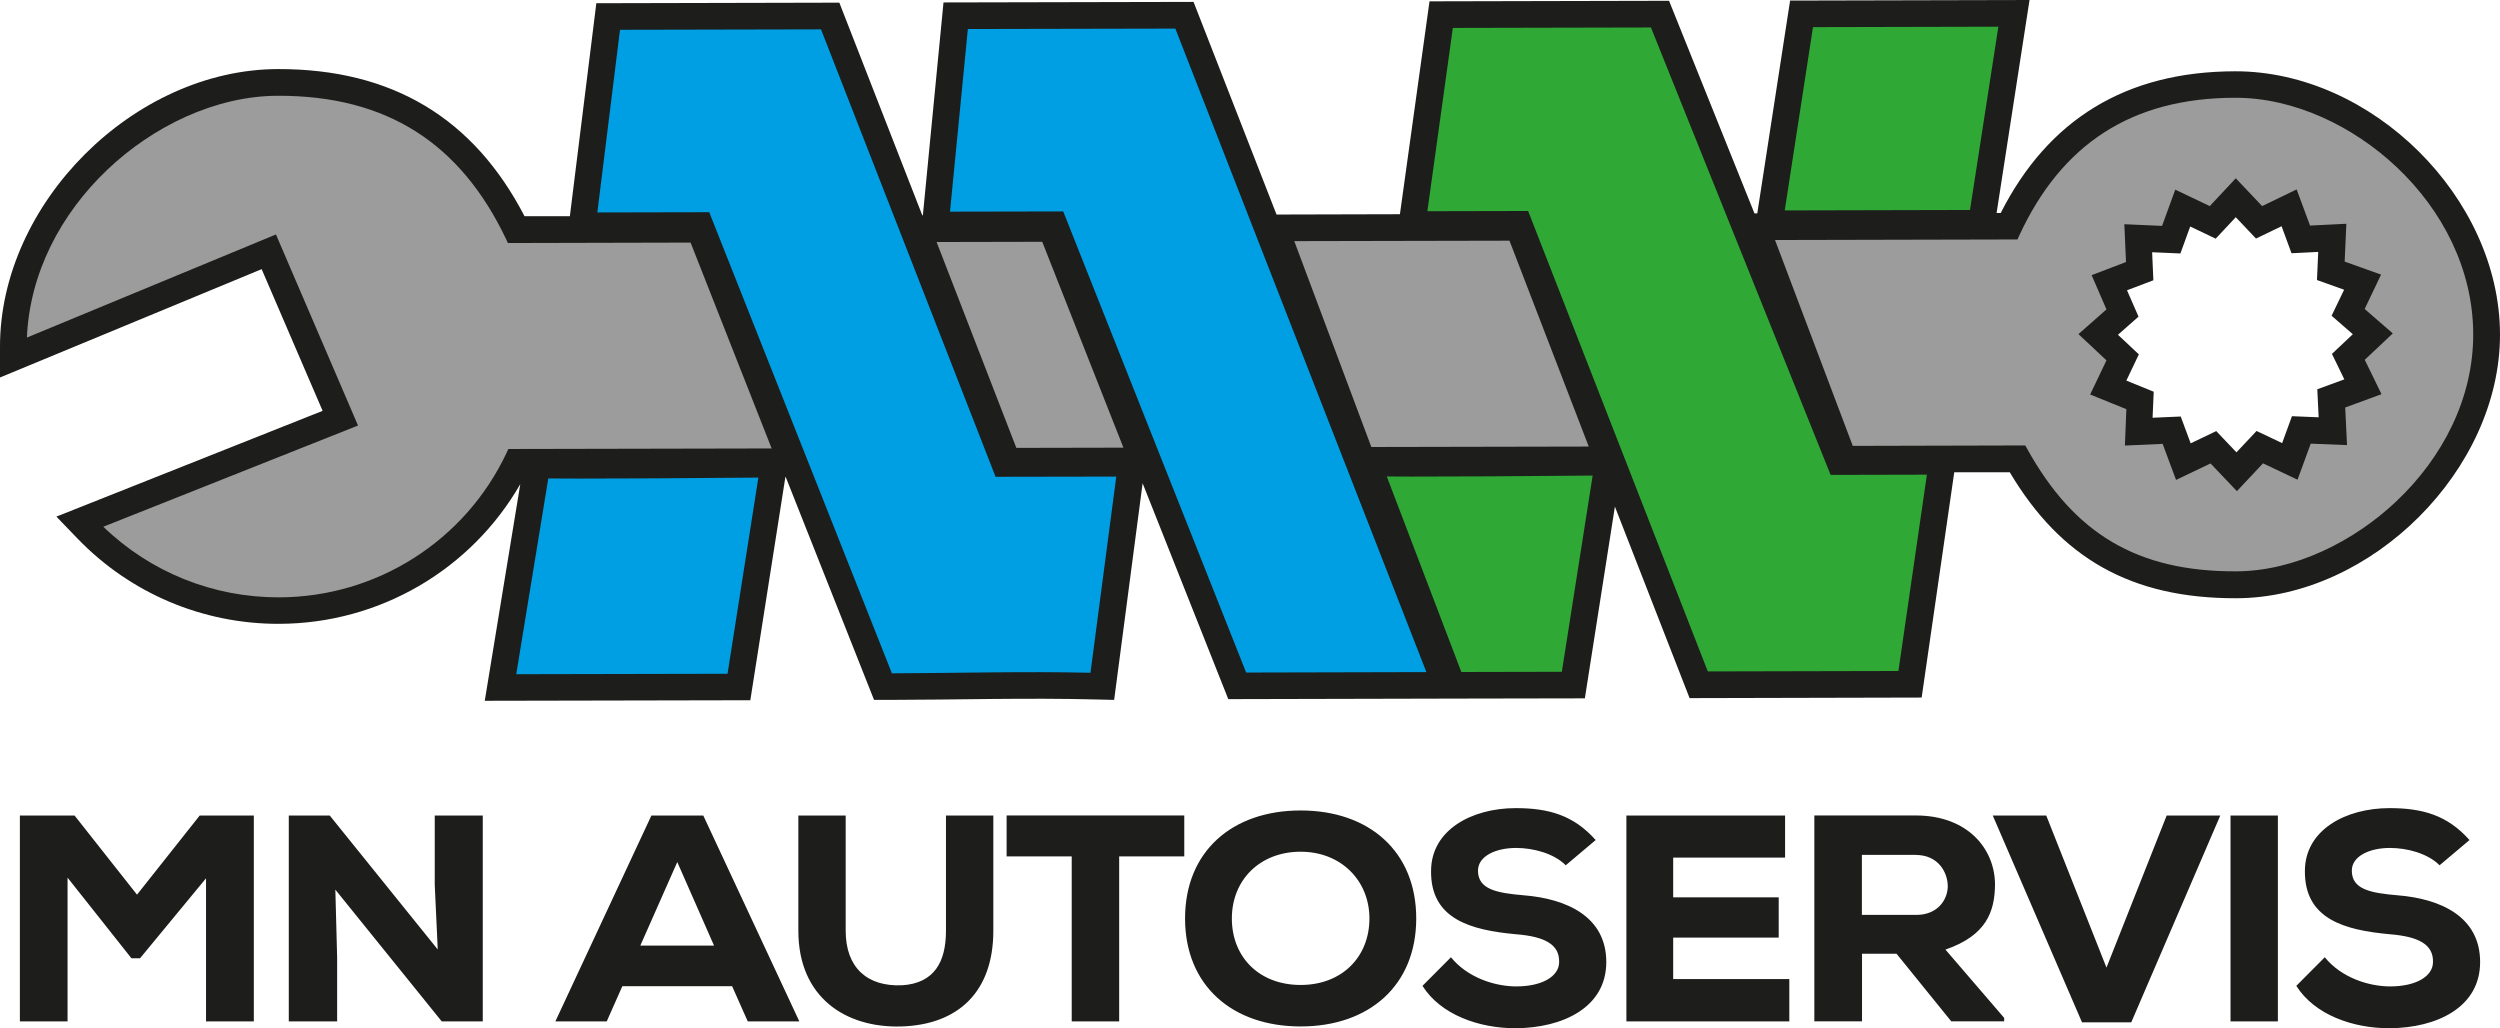 <svg width="124" height="51" viewBox="0 0 124 51" fill="none" xmlns="http://www.w3.org/2000/svg">
    <g clip-path="url(#clip0_2043_86)">
        <path d="M108.635 11.232L108.148 12.572L106.746 12.511L106.807 13.902L105.5 14.398L106.071 15.706L105.051 16.605L106.087 17.576L105.467 18.877L106.824 19.429L106.768 20.72L108.164 20.659L108.657 21.989L109.926 21.382L110.928 22.436L111.925 21.376L113.194 21.978L113.681 20.643L115.005 20.698L114.938 19.308L116.279 18.817L115.664 17.553L116.7 16.577L115.647 15.661L116.268 14.37L114.922 13.89L114.983 12.495L113.659 12.561L113.166 11.221L111.897 11.833L110.895 10.774L109.898 11.838L108.63 11.232H108.635ZM38.955 23.66L37.216 34.732L24.044 34.759L25.806 24.013C23.369 28.256 18.827 30.931 13.842 30.942C10.053 30.953 6.453 29.425 3.833 26.7L2.797 25.624L16.002 20.378L12.978 13.35L3.10134e-05 18.723V17.217C-0.017 10.084 6.647 3.442 13.781 3.426C19.464 3.415 23.502 5.87 26.016 10.724H28.265L29.578 0.16L41.631 0.132L45.746 10.68H45.774L46.798 0.121L59.2 0.094L63.316 10.641L69.436 10.625L70.904 0.066L82.785 0.039L87.022 10.586H87.161L88.789 0.028L100.665 0L99.031 10.564H99.236C101.59 5.925 105.445 3.547 110.851 3.536C117.636 3.52 123.983 9.792 124 16.577C124.017 23.296 117.619 29.662 110.912 29.673C105.716 29.684 102.221 27.693 99.684 23.423H96.931L95.314 34.599L83.804 34.627L80.099 25.128L78.609 34.638L72.693 34.649L60.923 34.677L56.674 23.969L55.262 34.715L54.353 34.693C50.919 34.605 47.48 34.71 44.04 34.715H43.353L38.972 23.66H38.955Z" fill="#1D1D1B"/>
        <path d="M10.225 50.663H12.59V40.452H9.904L6.796 44.375L3.7 40.452H0.986V50.663H3.351V43.531L6.519 47.53H6.946L10.219 43.564V50.669L10.225 50.663ZM16.356 40.452H14.324V50.663H16.722V47.48L16.633 44.126L21.912 50.663H23.945V40.452H21.563V43.884L21.712 47.094L16.362 40.458L16.356 40.452ZM37.083 50.663H39.648L34.884 40.452H32.309L27.545 50.663H30.093L30.868 48.915H36.313L37.089 50.663H37.083ZM35.416 46.901H31.76L33.593 42.758L35.416 46.901ZM46.92 40.452V46.167C46.92 47.707 46.344 48.771 44.738 48.87C43.01 48.942 41.946 47.993 41.946 46.167V40.452H39.598V46.167C39.598 49.472 41.946 51 44.721 50.912C47.513 50.823 49.269 49.207 49.269 46.167V40.452H46.92ZM53.163 50.663H55.511V42.477H58.74V40.447H49.928V42.477H53.157V50.663H53.163ZM70.245 45.555C70.245 42.229 67.907 40.199 64.512 40.199C61.117 40.199 58.779 42.229 58.779 45.555C58.779 48.882 61.117 50.912 64.512 50.912C67.907 50.912 70.245 48.882 70.245 45.555ZM67.924 45.555C67.924 47.453 66.572 48.854 64.512 48.854C62.451 48.854 61.1 47.469 61.1 45.555C61.1 43.641 62.496 42.245 64.512 42.245C66.528 42.245 67.924 43.691 67.924 45.555ZM79.14 41.66C78.049 40.436 76.819 40.083 75.18 40.083C72.998 40.083 70.992 41.164 70.981 43.188C70.948 45.594 72.953 46.134 75.196 46.339C76.636 46.454 77.351 46.852 77.334 47.712C77.334 48.44 76.47 48.926 75.213 48.926C74.138 48.926 72.787 48.49 71.967 47.48L70.555 48.898C71.452 50.327 73.363 51.011 75.196 51C77.484 50.983 79.672 49.99 79.672 47.718C79.672 45.445 77.683 44.579 75.595 44.408C74.233 44.292 73.308 44.115 73.308 43.183C73.308 42.482 74.155 42.058 75.202 42.058C76.038 42.058 77.069 42.322 77.661 42.918L79.146 41.666L79.14 41.66ZM88.75 48.562H82.99V46.504H88.224V44.507H82.99V42.538H88.54V40.452H80.669V50.663H88.75V48.562ZM99.407 50.487L96.494 47.1C98.526 46.399 98.936 45.219 98.953 43.889C98.953 42.096 97.59 40.447 95.026 40.447H89.991V50.658H92.356V47.304H94.067L96.782 50.658H99.407V50.481V50.487ZM95.02 42.405C96.128 42.405 96.599 43.249 96.61 43.95C96.61 44.59 96.139 45.379 95.048 45.379H92.35V42.4H95.02V42.405ZM110.119 40.452H107.466L104.481 47.993L101.495 40.452H98.842L103.268 50.708H105.71L110.125 40.452H110.119ZM112.983 50.663V40.452H110.634V50.663H112.983ZM122.482 41.66C121.391 40.436 120.161 40.083 118.522 40.083C116.34 40.083 114.334 41.164 114.323 43.188C114.296 45.594 116.295 46.134 118.539 46.339C119.979 46.454 120.693 46.852 120.677 47.712C120.677 48.44 119.812 48.926 118.555 48.926C117.481 48.926 116.129 48.49 115.309 47.48L113.897 48.898C114.794 50.327 116.7 51.011 118.539 51C120.826 50.983 123.014 49.99 123.014 47.718C123.014 45.445 121.026 44.579 118.937 44.408C117.575 44.292 116.65 44.115 116.65 43.183C116.65 42.482 117.497 42.058 118.544 42.058C119.38 42.058 120.411 42.322 121.003 42.918L122.488 41.666L122.482 41.66Z" fill="#1D1D1B"/>
        <path fill-rule="evenodd" clip-rule="evenodd" d="M88.523 10.437L97.712 10.415L99.119 1.324L89.924 1.346L88.523 10.437ZM68.782 23.627L72.482 33.331L77.467 33.32L78.996 23.588C77.279 23.605 75.562 23.616 73.845 23.627C72.588 23.633 71.325 23.638 70.067 23.638C69.646 23.638 69.231 23.638 68.81 23.633H68.788L68.782 23.627ZM94.162 33.281L95.574 23.544L90.799 23.555L81.887 1.363L72.061 1.385L70.798 10.476L75.794 10.465L84.707 33.303L94.162 33.281Z" fill="#2FA836"/>
        <path fill-rule="evenodd" clip-rule="evenodd" d="M109.599 10.228L110.895 8.843L112.202 10.222L113.914 9.395L114.578 11.188L116.379 11.099L116.295 12.975L118.101 13.62L117.287 15.325L118.683 16.538L117.292 17.846L118.123 19.551L116.323 20.212L116.412 22.077L114.612 22.005L113.958 23.793L112.246 22.982L110.95 24.361L109.643 22.987L107.932 23.804L107.267 22.016L105.395 22.099L105.467 20.295L103.672 19.567L104.481 17.873L103.091 16.572L104.481 15.347L103.744 13.648L105.45 12.997L105.367 11.121L107.239 11.204L107.893 9.406L109.604 10.222L109.599 10.228ZM88.041 11.905L91.897 22.116L100.454 22.094L100.543 22.254C102.869 26.457 105.993 28.355 110.906 28.338C113.831 28.333 116.761 26.843 118.849 24.874C121.148 22.706 122.682 19.76 122.671 16.566C122.665 13.378 121.159 10.437 118.86 8.275C116.739 6.278 113.803 4.838 110.845 4.849C105.733 4.86 102.254 7.138 100.149 11.695L100.066 11.877L88.036 11.905H88.041ZM78.802 22.149L74.87 11.938L64.196 11.96L68.018 22.171L78.802 22.149ZM46.455 12.004L50.41 22.215L55.722 22.204L51.695 11.993L46.461 12.004H46.455ZM1.335 16.743L13.687 11.629L17.758 21.106L5.124 26.126C7.461 28.383 10.568 29.635 13.842 29.629C18.694 29.618 23.081 26.816 25.13 22.452L25.213 22.27L38.274 22.243L34.253 12.032L25.191 12.054L25.108 11.872C22.837 7.094 19.176 4.739 13.787 4.75C10.657 4.755 7.555 6.294 5.323 8.418C3.013 10.614 1.468 13.554 1.335 16.743Z" fill="#9D9C9C"/>
        <path fill-rule="evenodd" clip-rule="evenodd" d="M27.196 23.726L25.606 33.441L36.086 33.419L37.615 23.688C35.898 23.704 34.181 23.715 32.464 23.726C31.206 23.732 29.943 23.738 28.686 23.738C28.265 23.738 27.85 23.738 27.429 23.732C27.368 23.732 27.29 23.732 27.207 23.732M54.088 33.364L55.367 23.638L49.38 23.649L40.722 1.456L30.752 1.478L29.628 10.537L35.178 10.525L44.239 33.397C47.524 33.386 50.809 33.292 54.093 33.369L54.088 33.364ZM48.006 1.44L47.12 10.498L52.736 10.487L61.809 33.358L70.749 33.336L58.297 1.418L48.006 1.44Z" fill="#009FE3"/>
    </g>
    <defs>
        <clipPath id="clip0_2043_86">
            <rect width="124" height="51" fill="white"/>
        </clipPath>
    </defs>
</svg>
